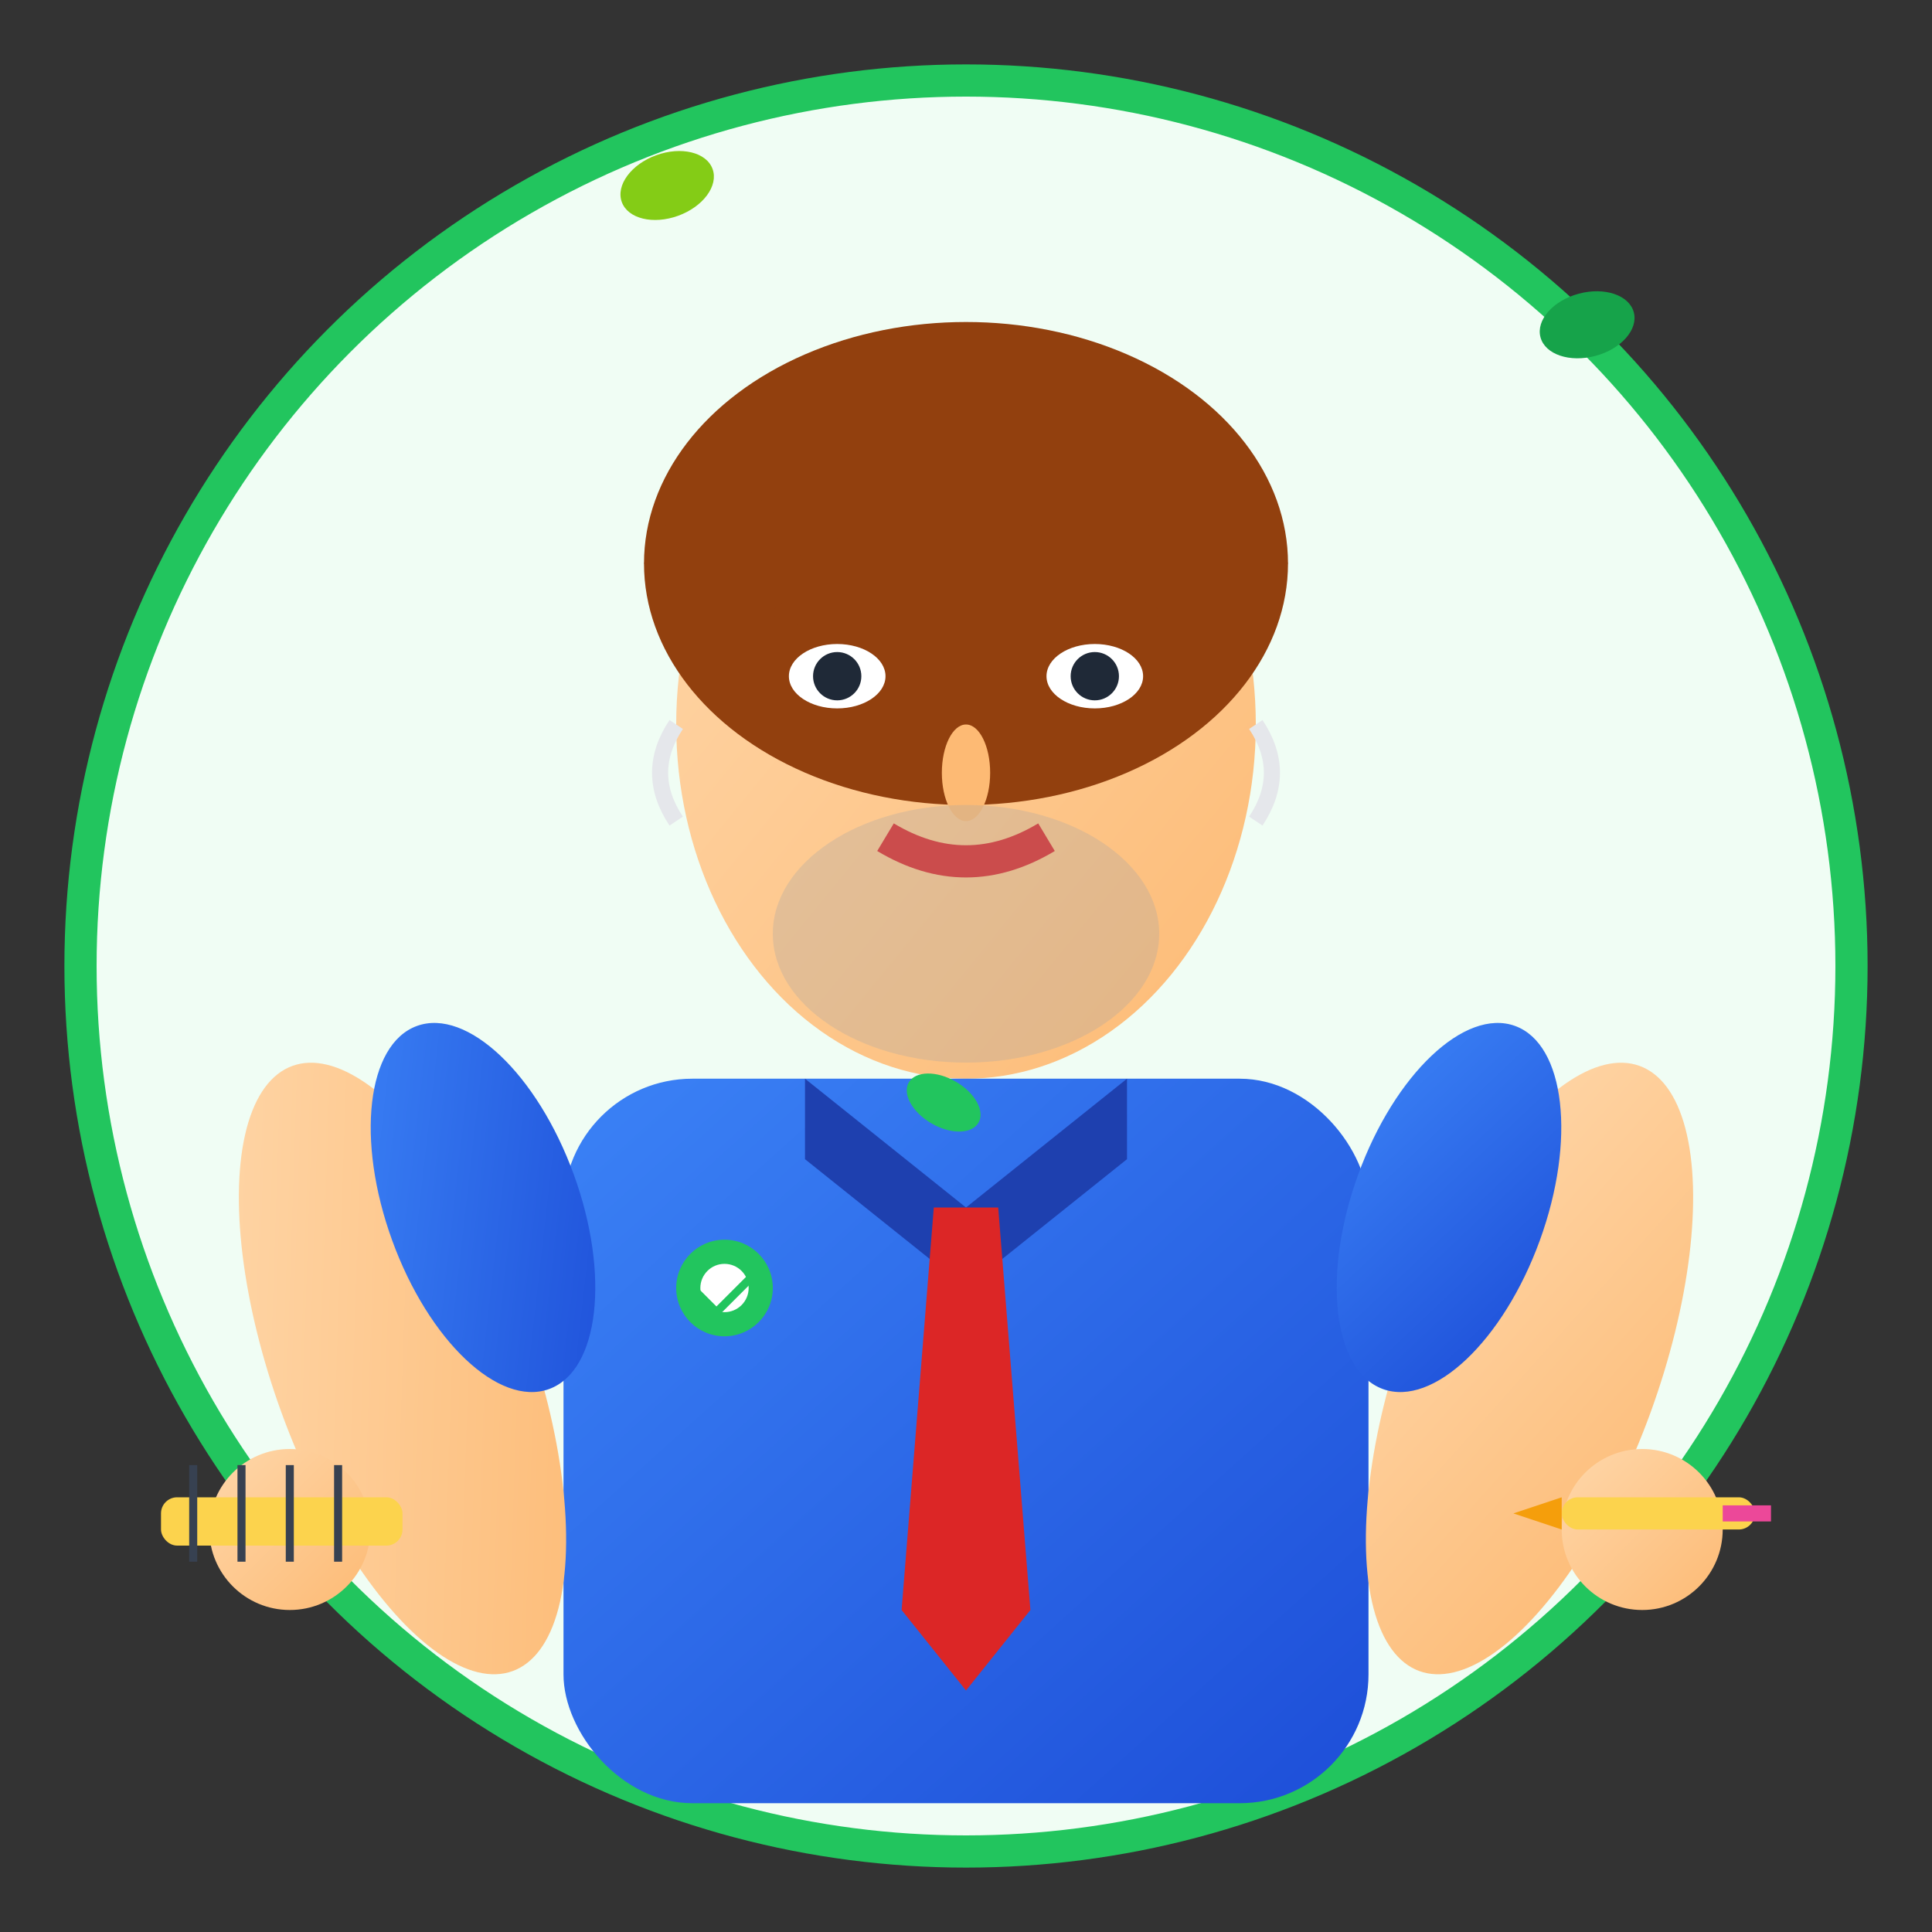 <svg width="120" height="120" viewBox="0 0 120 120" fill="none" xmlns="http://www.w3.org/2000/svg">
  <rect x="0" y="0" width="120" height="120" fill="#333333" stroke="none"/>
  <defs>
    <linearGradient id="skinGradient1" x1="0%" y1="0%" x2="100%" y2="100%">
      <stop offset="0%" style="stop-color:#FED7AA;stop-opacity:1" />
      <stop offset="100%" style="stop-color:#FDBA74;stop-opacity:1" />
    </linearGradient>
    <linearGradient id="shirtGradient1" x1="0%" y1="0%" x2="100%" y2="100%">
      <stop offset="0%" style="stop-color:#3B82F6;stop-opacity:1" />
      <stop offset="100%" style="stop-color:#1D4ED8;stop-opacity:1" />
    </linearGradient>
  </defs>
  
  <!-- Background circle -->
  <circle cx="60" cy="60" r="55" fill="#F0FDF4" stroke="#22C55E" stroke-width="2"/>
  
  <!-- Head -->
  <ellipse cx="60" cy="45" rx="18" ry="22" fill="url(#skinGradient1)"/>
  
  <!-- Hair -->
  <ellipse cx="60" cy="35" rx="20" ry="15" fill="#92400E"/>
  <path d="M40 35 Q45 25 50 35 Q55 30 60 35 Q65 30 70 35 Q75 25 80 35" fill="#92400E"/>
  
  <!-- Eyes -->
  <ellipse cx="52" cy="42" rx="3" ry="2" fill="white"/>
  <ellipse cx="68" cy="42" rx="3" ry="2" fill="white"/>
  <circle cx="52" cy="42" r="1.5" fill="#1F2937"/>
  <circle cx="68" cy="42" r="1.5" fill="#1F2937"/>
  
  <!-- Eyebrows -->
  <ellipse cx="52" cy="38" rx="4" ry="1" fill="#92400E"/>
  <ellipse cx="68" cy="38" rx="4" ry="1" fill="#92400E"/>
  
  <!-- Nose -->
  <ellipse cx="60" cy="48" rx="1.5" ry="3" fill="#FDBA74"/>
  
  <!-- Mouth -->
  <path d="M55 52 Q60 55 65 52" stroke="#DC2626" stroke-width="2" fill="none"/>
  
  <!-- Beard/stubble -->
  <ellipse cx="60" cy="58" rx="12" ry="8" fill="#A3A3A3" opacity="0.3"/>
  
  <!-- Shirt -->
  <rect x="35" y="67" width="50" height="45" fill="url(#shirtGradient1)" rx="8"/>
  
  <!-- Shirt collar -->
  <polygon points="50,67 60,75 70,67 70,72 60,80 50,72" fill="#1E40AF"/>
  
  <!-- Tie -->
  <polygon points="58,75 62,75 64,100 60,105 56,100" fill="#DC2626"/>
  
  <!-- Arms -->
  <ellipse cx="25" cy="85" rx="8" ry="20" fill="url(#skinGradient1)" transform="rotate(-20 25 85)"/>
  <ellipse cx="95" cy="85" rx="8" ry="20" fill="url(#skinGradient1)" transform="rotate(20 95 85)"/>
  
  <!-- Sleeves -->
  <ellipse cx="30" cy="75" rx="6" ry="12" fill="url(#shirtGradient1)" transform="rotate(-20 30 75)"/>
  <ellipse cx="90" cy="75" rx="6" ry="12" fill="url(#shirtGradient1)" transform="rotate(20 90 75)"/>
  
  <!-- Hands holding design tools -->
  <circle cx="18" cy="95" r="5" fill="url(#skinGradient1)"/>
  <circle cx="102" cy="95" r="5" fill="url(#skinGradient1)"/>
  
  <!-- Design ruler in left hand -->
  <rect x="10" y="93" width="15" height="3" fill="#FCD34D" rx="1"/>
  <line x1="12" y1="91" x2="12" y2="97" stroke="#374151" stroke-width="0.5"/>
  <line x1="15" y1="91" x2="15" y2="97" stroke="#374151" stroke-width="0.5"/>
  <line x1="18" y1="91" x2="18" y2="97" stroke="#374151" stroke-width="0.5"/>
  <line x1="21" y1="91" x2="21" y2="97" stroke="#374151" stroke-width="0.5"/>
  
  <!-- Pencil in right hand -->
  <rect x="97" y="93" width="12" height="2" fill="#FCD34D" rx="1"/>
  <triangle>
    <polygon points="97,93 97,95 94,94" fill="#F59E0B"/>
  </triangle>
  <rect x="107" y="93.5" width="3" height="1" fill="#EC4899"/>
  
  <!-- Plant design elements around -->
  <ellipse cx="35" cy="25" rx="3" ry="2" fill="#84CC16" transform="rotate(-20)"/>
  <ellipse cx="85" cy="30" rx="2.5" ry="1.5" fill="#22C55E" transform="rotate(30)"/>
  <ellipse cx="90" cy="45" rx="3" ry="2" fill="#16A34A" transform="rotate(-15)"/>
  <ellipse cx="30" cy="50" rx="2" ry="1" fill="#84CC16" transform="rotate(45)"/>
  
  <!-- Professional badge/pin -->
  <circle cx="45" cy="80" r="3" fill="#22C55E"/>
  <circle cx="45" cy="80" r="1.5" fill="white"/>
  <path d="M43 80 L44.5 81.5 L47 79" stroke="#22C55E" stroke-width="0.5" fill="none"/>
  
  <!-- Confident/leadership expression lines -->
  <path d="M42 45 Q40 48 42 51" stroke="#E5E7EB" stroke-width="1" fill="none"/>
  <path d="M78 45 Q80 48 78 51" stroke="#E5E7EB" stroke-width="1" fill="none"/>
</svg>
